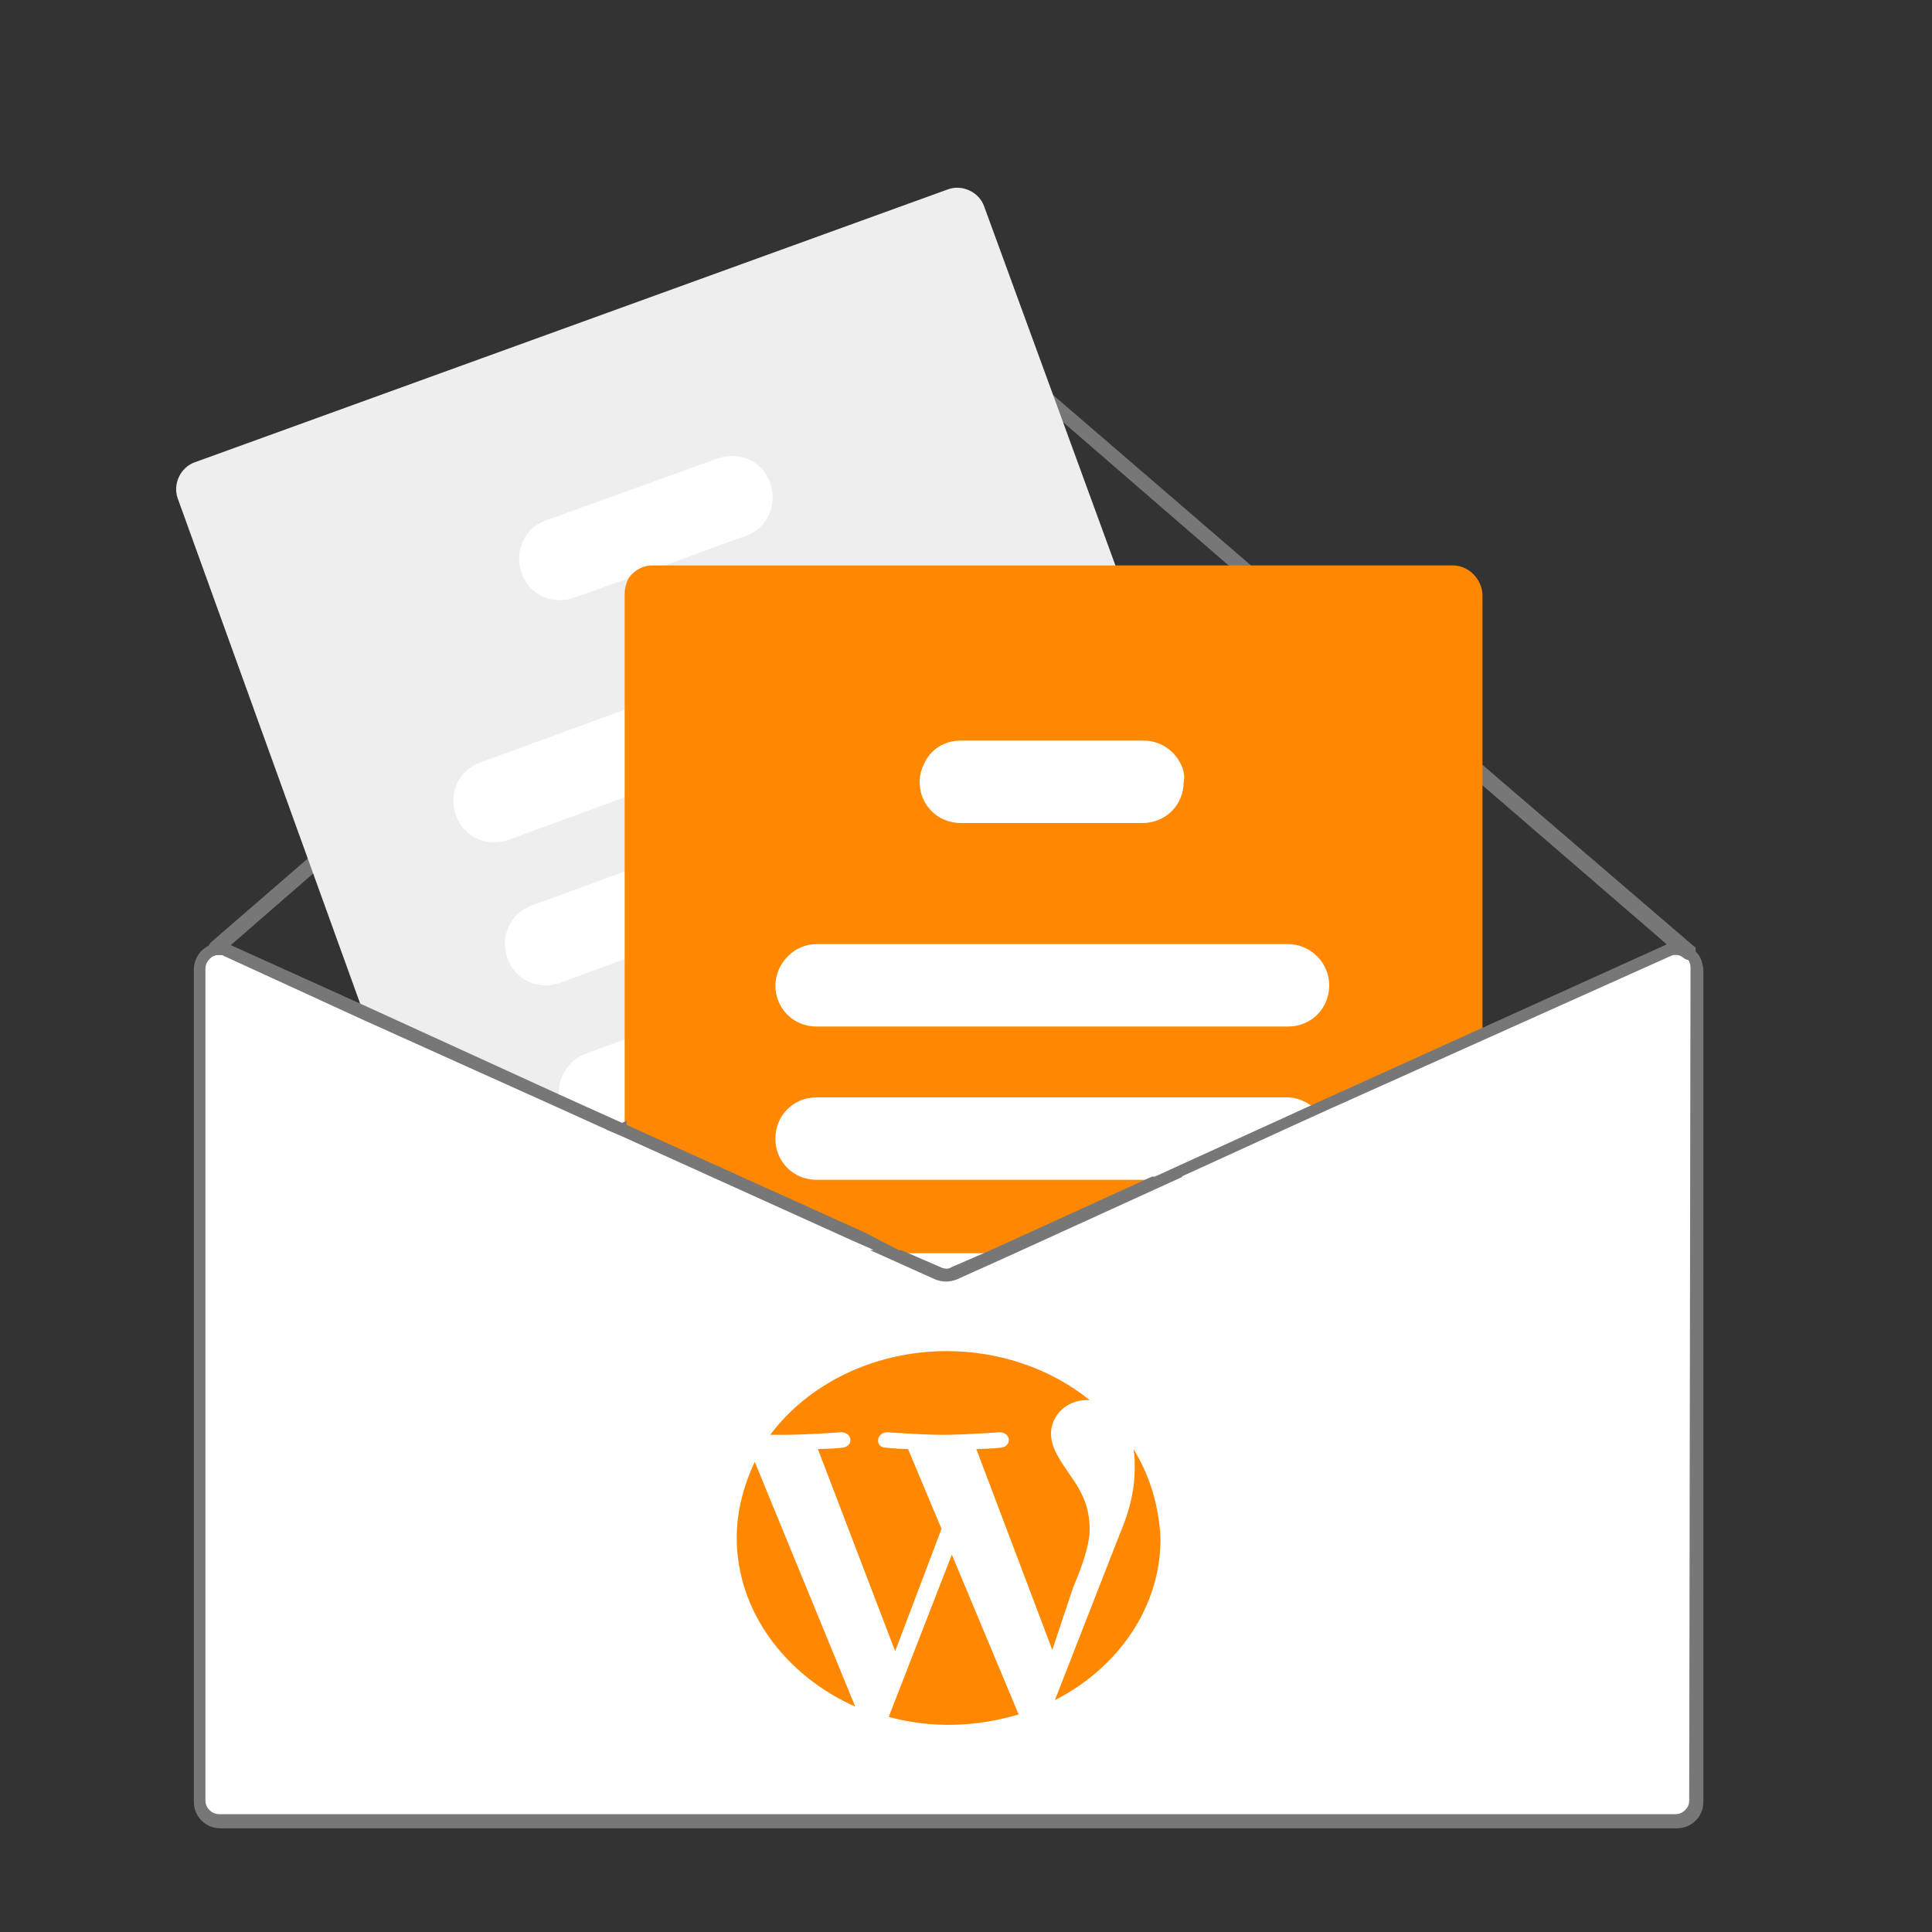 <?xml version="1.0" encoding="utf-8"?>
<!-- Generator: Adobe Illustrator 24.0.3, SVG Export Plug-In . SVG Version: 6.00 Build 0)  -->
<svg version="1.1" id="faa99190-6bee-4ce1-85cd-7bcea722ec11"
	 xmlns="http://www.w3.org/2000/svg" xmlns:xlink="http://www.w3.org/1999/xlink" x="0px" y="0px" viewBox="0 0 150 150"
	 style="enable-background:new 0 0 150 150;" xml:space="preserve">
<rect x="0" y="0" width="150" height="150" fill="#333333" stroke="none"/>
<style type="text/css">
	.st0{fill:#FFFFFF;}
	.st1{fill:#FF8800;}
	.st2{fill:#777777;stroke:#777777;stroke-width:0.5;stroke-miterlimit:10;}
	.st3{fill:#EEEEEE;}
</style>
<title>strato-illu</title>
<g>
	<path class="st0" d="M89.5,91.6l-12.5,5.7l-3,1.3c-0.3,0.2-0.7,0.2-1.1,0l-3-1.3h-1.2l4,1.8c0.5,0.2,1,0.2,1.5,0l4-1.8l12.5-5.7
		H89.5z"/>
	<path class="st0" d="M89.5,91.6l-12.5,5.7l-3,1.3c-0.3,0.2-0.7,0.2-1.1,0l-3-1.3h-1.2l4,1.8c0.5,0.2,1,0.2,1.5,0l4-1.8l12.5-5.7
		H89.5z"/>
	<path class="st0" d="M89.5,91.6l-12.5,5.7l-3,1.3c-0.3,0.2-0.7,0.2-1.1,0l-3-1.3h-1.2l4,1.8c0.5,0.2,1,0.2,1.5,0l4-1.8l12.5-5.7
		H89.5z"/>
	<path class="st0" d="M131.4,74c-0.1-0.1-0.2-0.2-0.3-0.3c-0.5-0.3-1.2-0.4-1.7-0.1L102,86l-12.5,5.7l-12.5,5.7l-3,1.3
		c-0.3,0.2-0.7,0.2-1.1,0l-3-1.3L67,95.9l-18.6-8.4l0,0l-5.1-2.3l-15.1-6.9l-10.4-4.7c-0.1,0-0.2-0.1-0.3-0.1
		c-0.3-0.1-0.5-0.1-0.8,0c-0.8,0.2-1.4,0.9-1.4,1.8v64.6c0,1,0.8,1.8,1.8,1.8h113.1c1,0,1.8-0.8,1.8-1.8V75.2
		C131.9,74.7,131.8,74.3,131.4,74L131.4,74z"/>
	<path class="st0" d="M131.4,139.8c0,0.7-0.6,1.3-1.3,1.3H17c-0.7,0-1.3-0.6-1.3-1.3V75.2c0-0.4,0.2-0.8,0.6-1.1
		c0.1-0.1,0.3-0.1,0.4-0.2c0,0,0.1,0,0.1,0c0.1,0,0.1,0,0.2,0c0.2,0,0.4,0,0.5,0.1L28.4,79l15.1,6.8l4.2,1.9l0.7,0.3l17.9,8.1
		l2.5,1.1l4,1.8c0.5,0.2,1,0.2,1.5,0l4-1.8l12.5-5.7l11.6-5.3L129.6,74c0.4-0.2,0.9-0.1,1.2,0.1c0,0,0,0,0.1,0c0,0,0,0,0.1,0
		c0.3,0.2,0.5,0.6,0.5,1L131.4,139.8z"/>
	<path class="st0" d="M89.5,91.6l-12.5,5.7l-3,1.3c-0.3,0.2-0.7,0.2-1.1,0l-3-1.3h-1.2l4,1.8c0.5,0.2,1,0.2,1.5,0l4-1.8l12.5-5.7
		H89.5z"/>
	<path class="st0" d="M89.5,91.6l-12.5,5.7l-3,1.3c-0.3,0.2-0.7,0.2-1.1,0l-3-1.3h-1.2l4,1.8c0.5,0.2,1,0.2,1.5,0l4-1.8l12.5-5.7
		H89.5z"/>
	<polygon class="st0" points="47.7,87.7 48.4,88 48.4,87.5 	"/>
	<path class="st0" d="M89.5,91.6l-12.5,5.7l-3,1.3c-0.3,0.2-0.7,0.2-1.1,0l-3-1.3h-1.2l4,1.8c0.5,0.2,1,0.2,1.5,0l4-1.8l12.5-5.7
		H89.5z"/>
</g>
<g>
	<path class="st1" d="M57.2,119.4c0,5.7,3.8,10.7,9.2,13.1l-7.8-19C57.7,115.4,57.2,117.4,57.2,119.4z M84.6,118.7
		c0-1.8-0.7-3-1.4-4c-0.8-1.2-1.6-2.2-1.6-3.4c0-1.3,1.1-2.6,2.8-2.6c0.1,0,0.1,0,0.2,0c-3.1-2.5-7.1-3.8-11.1-3.8
		c-5.7,0-10.8,2.6-13.7,6.5c0.4,0,0.7,0,1.1,0c1.7,0,4.4-0.2,4.4-0.2c0.9,0,1,1.1,0.1,1.2c0,0-0.9,0.1-1.9,0.1l6,15.7l3.6-9.5
		l-2.6-6.2c-0.9,0-1.7-0.1-1.7-0.1c-0.9,0-0.8-1.2,0.1-1.2c0,0,2.7,0.2,4.3,0.2c1.7,0,4.4-0.2,4.4-0.2c0.9,0,1,1.1,0.1,1.2
		c0,0-0.9,0.1-1.9,0.1l5.9,15.6l1.6-4.8C84.1,121.4,84.6,119.9,84.6,118.7L84.6,118.7z"/>
	<path class="st1" d="M73.9,120.7l-4.9,12.6c3.3,0.9,6.8,0.8,10.1-0.2c0-0.1-0.1-0.1-0.1-0.2L73.9,120.7z M88,112.5
		c0.1,0.5,0.1,1,0.1,1.5c0,1.5-0.3,3.1-1.2,5.2l-5,12.8c4.9-2.5,8.2-7.2,8.2-12.5C90,117,89.3,114.6,88,112.5L88,112.5z"/>
</g>
<path class="st2" d="M131.4,74c0,0.1,0,0.1-0.1,0.2c-0.1,0.1-0.3,0.1-0.4,0l-0.9-0.7l-14.6-12.6L74.4,25.4c-0.5-0.4-1.2-0.4-1.7,0
	L17.4,73.5l-0.5,0.4c0,0,0,0-0.1,0c0,0-0.1,0-0.1,0c-0.1,0-0.1,0-0.2-0.1c-0.1-0.1-0.1-0.3,0-0.4c0,0,0,0,0,0l0.1-0.1L72.4,25
	c0.7-0.6,1.7-0.6,2.4,0l41.1,35.4l15.5,13.3C131.4,73.8,131.4,73.9,131.4,74z"/>
<path class="st3" d="M100.2,81.5l-0.7-1.9l-2.3-6.4l-5-13.8l-5.6-15.5L76.4,16c-0.4-1.1-1.7-1.7-2.8-1.3L15.1,35.9
	c-1.1,0.4-1.7,1.7-1.3,2.8l14.3,39.6l0.2,0.7l15.1,6.8l4.2,1.9l0.7,0.3l17.9,8.1l0.7-0.3l11.8-4.3l17.7-6.4l2.4-0.9
	C100,83.9,100.6,82.7,100.2,81.5z"/>
<path class="st0" d="M75.7,48.6c-0.6-1.7-2.4-2.5-4.1-1.9l-23.1,8.4l-11.2,4.1c-1.7,0.6-2.5,2.4-1.9,4.1c0.6,1.7,2.4,2.5,4.1,1.9
	c0,0,0,0,0,0l9-3.3l25.3-9.2C75.4,52.1,76.3,50.3,75.7,48.6z"/>
<path class="st0" d="M79.7,59.8c-0.6-1.7-2.4-2.5-4.1-1.9l-3.9,1.4l-23.3,8.4l-7.1,2.6c-1.7,0.6-2.5,2.4-1.9,4.1
	c0.6,1.7,2.4,2.5,4.1,1.9l0,0l4.9-1.8L77.8,64c0.1,0,0.1-0.1,0.2-0.1C79.6,63.2,80.3,61.4,79.7,59.8z"/>
<path class="st0" d="M83.9,71.2c-0.6-1.7-2.4-2.5-4.1-1.9l-11,4l-8.5,3.1l-11.8,4.3l-3,1.1c-1.4,0.5-2.3,2-2.1,3.5
	c0,0.2,0.1,0.4,0.2,0.6l4.2,1.9l0.7-0.2h0l21.5-7.8l12.1-4.4C83.6,74.7,84.5,72.9,83.9,71.2L83.9,71.2z"/>
<path class="st0" d="M59.8,37.5c-0.6-1.7-2.4-2.5-4.1-1.9l-13.3,4.8c-1.7,0.6-2.5,2.4-1.9,4.1c0.6,1.7,2.4,2.5,4.1,1.9l4.2-1.5
	l2.8-1l6.3-2.3C59.5,41.1,60.4,39.2,59.8,37.5z"/>
<path class="st1" d="M112.8,43.9H50.6c-0.7,0-1.4,0.4-1.8,1c-0.2,0.4-0.3,0.8-0.3,1.2V88l17.9,8.1l2.5,1.1l4,1.8
	c0.5,0.2,1,0.2,1.5,0l4-1.8l12.5-5.7l11.6-5.3l12.6-5.7V46.1C115,44.9,114,43.9,112.8,43.9z"/>
<path class="st0" d="M100,73.3H63.4c-1.7,0-3.1,1.4-3.2,3.1c0,0,0,0.1,0,0.1c0,1.8,1.4,3.2,3.2,3.2H100c1.8,0,3.2-1.4,3.2-3.2
	S101.7,73.3,100,73.3z"/>
<path class="st0" d="M102,86c-0.6-0.5-1.3-0.8-2.1-0.8H63.4c-1.8,0-3.2,1.4-3.2,3.2s1.4,3.2,3.2,3.2h27.3l11.6-5.3
	C102.3,86.2,102.2,86.1,102,86z"/>
<path class="st0" d="M68.8,97.3l4,1.8c0.5,0.2,1,0.2,1.5,0l4-1.8H68.8z"/>
<path class="st0" d="M91.8,59.6c-0.5-1.3-1.7-2.1-3-2.1H74.6c-1.3,0-2.4,0.7-2.9,1.9c-0.2,0.4-0.3,0.9-0.3,1.3
	c0,1.8,1.4,3.2,3.2,3.2h14.1c1.8,0,3.2-1.4,3.2-3.2C92,60.3,91.9,59.9,91.8,59.6z"/>
<path class="st2" d="M89.5,91.6l-12.5,5.7l-3,1.3c-0.3,0.2-0.7,0.2-1.1,0l-3-1.3h-1.2l4,1.8c0.5,0.2,1,0.2,1.5,0l4-1.8l12.5-5.7
	H89.5z M89.5,91.6l-12.5,5.7l-3,1.3c-0.3,0.2-0.7,0.2-1.1,0l-3-1.3h-1.2l4,1.8c0.5,0.2,1,0.2,1.5,0l4-1.8l12.5-5.7H89.5z M89.5,91.6
	l-12.5,5.7l-3,1.3c-0.3,0.2-0.7,0.2-1.1,0l-3-1.3h-1.2l4,1.8c0.5,0.2,1,0.2,1.5,0l4-1.8l12.5-5.7H89.5z M131.4,74
	c-0.1-0.1-0.2-0.2-0.3-0.3c-0.5-0.3-1.2-0.4-1.7-0.1L102,86l-12.5,5.7l-12.5,5.7l-3,1.3c-0.3,0.2-0.7,0.2-1.1,0l-3-1.3L67,95.9
	l-18.6-8.4l0,0l-5.1-2.3l-15.1-6.9l-10.4-4.7c-0.1,0-0.2-0.1-0.3-0.1c-0.3-0.1-0.5-0.1-0.8,0c-0.8,0.2-1.4,0.9-1.4,1.8v64.6
	c0,1,0.8,1.8,1.8,1.8h113.1c1,0,1.8-0.8,1.8-1.8V75.2C131.9,74.7,131.8,74.3,131.4,74L131.4,74z M131.4,139.8c0,0.7-0.6,1.3-1.3,1.3
	H17c-0.7,0-1.3-0.6-1.3-1.3V75.2c0-0.4,0.2-0.8,0.6-1.1c0.1-0.1,0.3-0.1,0.4-0.2c0,0,0.1,0,0.1,0c0.1,0,0.1,0,0.2,0
	c0.2,0,0.4,0,0.5,0.1L28.4,79l15.1,6.8l4.2,1.9l0.7,0.3l17.9,8.1l2.5,1.1l4,1.8c0.5,0.2,1,0.2,1.5,0l4-1.8l12.5-5.7l11.6-5.3
	L129.6,74c0.4-0.2,0.9-0.1,1.2,0.1c0,0,0,0,0.1,0c0,0,0,0,0.1,0c0.3,0.2,0.5,0.6,0.5,1L131.4,139.8z M89.5,91.6l-12.5,5.7l-3,1.3
	c-0.3,0.2-0.7,0.2-1.1,0l-3-1.3h-1.2l4,1.8c0.5,0.2,1,0.2,1.5,0l4-1.8l12.5-5.7H89.5z M89.5,91.6l-12.5,5.7l-3,1.3
	c-0.3,0.2-0.7,0.2-1.1,0l-3-1.3h-1.2l4,1.8c0.5,0.2,1,0.2,1.5,0l4-1.8l12.5-5.7H89.5z M47.7,87.7l0.7,0.3v-0.6L47.7,87.7z
	 M89.5,91.6l-12.5,5.7l-3,1.3c-0.3,0.2-0.7,0.2-1.1,0l-3-1.3h-1.2l4,1.8c0.5,0.2,1,0.2,1.5,0l4-1.8l12.5-5.7H89.5z"/>
</svg>
